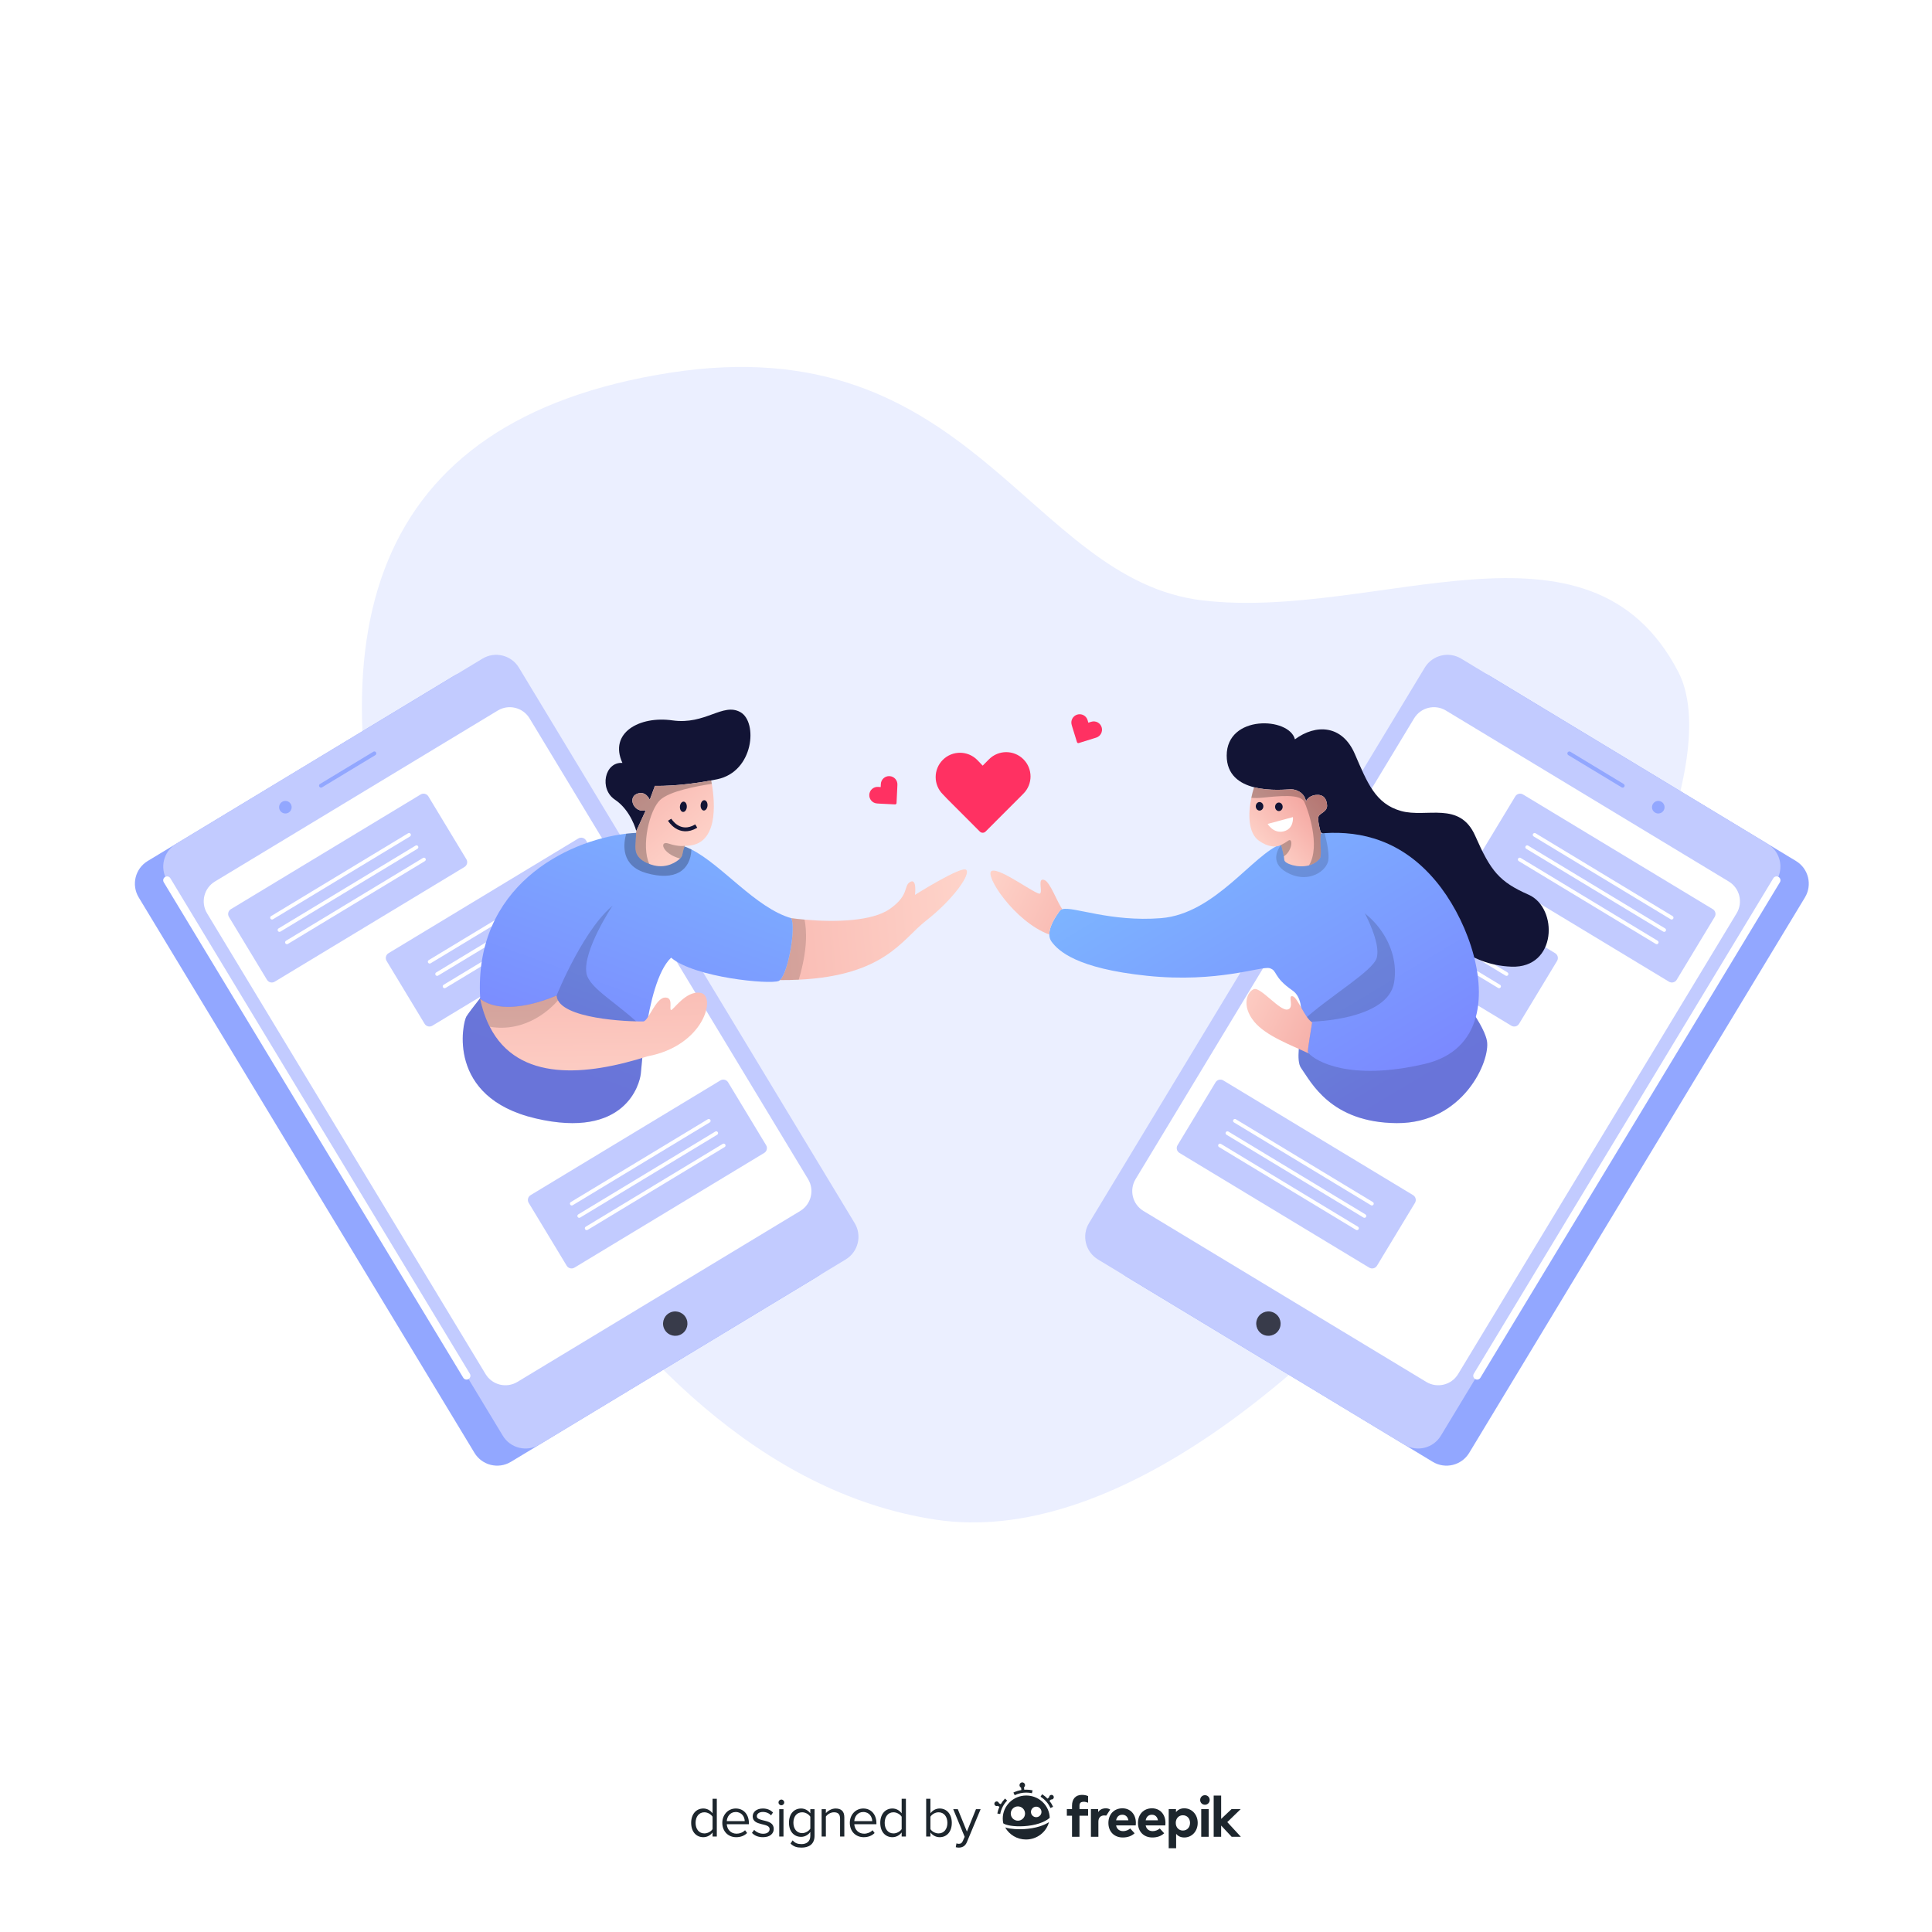 <?xml version="1.0" encoding="utf-8"?>
<!-- Generator: Adobe Illustrator 27.5.0, SVG Export Plug-In . SVG Version: 6.00 Build 0)  -->
<svg version="1.1" xmlns="http://www.w3.org/2000/svg" xmlns:xlink="http://www.w3.org/1999/xlink" x="0px" y="0px"
	 viewBox="0 0 500 500" style="enable-background:new 0 0 500 500;" xml:space="preserve">
<g id="BACKGROUND">
	<rect style="fill:#FFFFFF;" width="500" height="500"/>
</g>
<g id="OBJECTS">
	<g>
		<path style="fill:#EBEFFF;" d="M104.074,244.554c-23.909-79.992-8.985-135.835,69.229-148.074
			c78.214-12.24,92.749,53.548,137.882,58.902c45.133,5.355,100.046-25.975,123.16,18.514
			c23.114,44.49-101.35,233.16-192.194,219.391C151.307,379.518,104.074,244.554,104.074,244.554z"/>
		<g>
			<g>
				<g>
					<g>
						<path style="fill:#92A7FF;" d="M211.528,330.384l-11.729,7.088l-60.243,36.415l-7.34,4.437
							c-3.246,1.958-7.463,0.918-9.427-2.329L59.054,270.549l-23.152-38.298c-1.964-3.246-0.923-7.469,2.323-9.427l7.259-4.389
							c0.021-0.016,0.048-0.032,0.075-0.048l71.966-43.497c3.246-1.964,7.463-0.923,9.427,2.323l3.611,5.972l20.367,33.695
							l10.768,17.818c0,0.005,0,0.005,0,0.005l46.835,77.482l5.306,8.778C215.804,324.197,214.763,328.415,211.528,330.384z"/>
						<g>
							<path style="fill:#C2CBFF;" d="M218.857,325.952l-7.329,4.432l-11.729,7.088l-60.243,36.415
								c-3.246,1.958-7.469,0.918-9.427-2.323l-53.3-88.175l-33.593-55.575c-1.942-3.219-0.934-7.393,2.248-9.379
								c0.021-0.016,0.048-0.032,0.075-0.048l71.966-43.497l7.34-4.437c3.241-1.958,7.463-0.917,9.427,2.323l86.887,143.75
								C223.144,319.771,222.103,323.988,218.857,325.952z"/>
							<path style="fill:#FFFFFF;" d="M207.1,313.392l-73.201,44.247c-2.835,1.714-6.523,0.805-8.236-2.03L53.589,236.37
								c-1.714-2.835-0.805-6.523,2.03-8.236l73.201-44.247c2.835-1.714,6.523-0.805,8.236,2.031l72.074,119.238
								C210.844,307.991,209.935,311.678,207.1,313.392z"/>
						</g>
						<path style="opacity:0.71;" d="M177.454,340.921c0.902,1.492,0.423,3.431-1.068,4.333c-1.491,0.901-3.431,0.423-4.333-1.068
							c-0.902-1.491-0.423-3.431,1.068-4.333C174.613,338.951,176.553,339.43,177.454,340.921z"/>
						<g>
							<path style="fill:#C2CBFF;" d="M120.205,224.374L71.094,254.06c-0.69,0.417-1.587,0.196-2.004-0.494l-9.834-16.268
								c-0.417-0.69-0.196-1.587,0.494-2.004l49.111-29.685c0.69-0.417,1.587-0.196,2.004,0.494l9.834,16.268
								C121.116,223.06,120.895,223.957,120.205,224.374z"/>
							<path style="fill:#FFFFFF;" d="M106.109,216.47l-35.461,21.435c-0.226,0.137-0.52,0.064-0.657-0.162l0,0
								c-0.137-0.226-0.064-0.52,0.162-0.657l35.461-21.435c0.226-0.137,0.52-0.064,0.657,0.162l0,0
								C106.407,216.04,106.335,216.334,106.109,216.47z"/>
							<path style="fill:#FFFFFF;" d="M108.038,219.662l-35.461,21.435c-0.226,0.137-0.52,0.064-0.657-0.162l0,0
								c-0.137-0.226-0.064-0.52,0.162-0.656l35.461-21.435c0.226-0.137,0.52-0.064,0.657,0.162l0,0
								C108.336,219.231,108.264,219.525,108.038,219.662z"/>
							<path style="fill:#FFFFFF;" d="M109.967,222.853l-35.461,21.435c-0.226,0.137-0.52,0.064-0.657-0.162l0,0
								c-0.137-0.226-0.064-0.52,0.162-0.656l35.461-21.435c0.226-0.137,0.52-0.064,0.657,0.162l0,0
								C110.266,222.423,110.193,222.717,109.967,222.853z"/>
						</g>
						<g>
							<path style="fill:#C2CBFF;" d="M161.003,235.767l-49.111,29.685c-0.69,0.417-1.587,0.196-2.004-0.494l-9.834-16.268
								c-0.417-0.69-0.196-1.587,0.494-2.004L149.659,217c0.69-0.417,1.587-0.196,2.004,0.494l9.834,16.269
								C161.914,234.452,161.693,235.35,161.003,235.767z"/>
							<path style="fill:#FFFFFF;" d="M146.907,227.863l-35.461,21.435c-0.226,0.137-0.52,0.064-0.657-0.162l0,0
								c-0.137-0.226-0.064-0.52,0.162-0.657l35.461-21.435c0.226-0.137,0.52-0.064,0.656,0.162l0,0
								C147.205,227.432,147.133,227.726,146.907,227.863z"/>
							<path style="fill:#FFFFFF;" d="M148.836,231.054l-35.461,21.435c-0.226,0.137-0.52,0.064-0.657-0.162l0,0
								c-0.137-0.226-0.064-0.52,0.162-0.657l35.461-21.435c0.226-0.137,0.52-0.064,0.657,0.162l0,0
								C149.135,230.624,149.062,230.918,148.836,231.054z"/>
							<path style="fill:#FFFFFF;" d="M150.765,234.246l-35.461,21.435c-0.226,0.137-0.52,0.064-0.657-0.162l0,0
								c-0.137-0.226-0.064-0.52,0.162-0.656l35.461-21.435c0.226-0.137,0.52-0.064,0.656,0.162l0,0
								C151.064,233.815,150.991,234.109,150.765,234.246z"/>
						</g>
						<g>
							<path style="fill:#C2CBFF;" d="M197.777,298.379l-49.111,29.685c-0.69,0.417-1.587,0.196-2.004-0.494l-9.834-16.268
								c-0.417-0.69-0.196-1.587,0.494-2.004l49.111-29.685c0.69-0.417,1.587-0.196,2.005,0.494l9.833,16.268
								C198.688,297.065,198.467,297.962,197.777,298.379z"/>
							<path style="fill:#FFFFFF;" d="M183.68,290.475l-35.461,21.435c-0.226,0.137-0.52,0.064-0.656-0.162l0,0
								c-0.137-0.226-0.064-0.52,0.162-0.656l35.461-21.434c0.226-0.137,0.52-0.064,0.656,0.162l0,0
								C183.979,290.045,183.906,290.339,183.68,290.475z"/>
							<path style="fill:#FFFFFF;" d="M185.609,293.667l-35.461,21.435c-0.226,0.137-0.52,0.064-0.656-0.162l0,0
								c-0.137-0.226-0.064-0.52,0.162-0.657l35.461-21.435c0.226-0.137,0.52-0.064,0.656,0.162l0,0
								C185.908,293.236,185.835,293.53,185.609,293.667z"/>
							<path style="fill:#FFFFFF;" d="M187.539,296.858l-35.461,21.435c-0.226,0.137-0.52,0.064-0.656-0.162l0,0
								c-0.137-0.226-0.064-0.52,0.162-0.657l35.461-21.435c0.226-0.137,0.52-0.064,0.656,0.162l0,0
								C187.837,296.428,187.765,296.722,187.539,296.858z"/>
						</g>
					</g>
					<g>
						<path style="fill:#92A7FF;" d="M75.248,208.063c0.464,0.768,0.218,1.768-0.55,2.232c-0.768,0.464-1.768,0.218-2.232-0.55
							c-0.464-0.768-0.218-1.768,0.55-2.232C73.784,207.048,74.783,207.294,75.248,208.063z"/>
						<path style="fill:#92A7FF;" d="M97.143,195.424l-13.803,8.343c-0.241,0.146-0.555,0.068-0.7-0.173l0,0
							c-0.146-0.241-0.068-0.555,0.173-0.7l13.802-8.343c0.241-0.146,0.555-0.068,0.7,0.173l0,0
							C97.461,194.965,97.384,195.279,97.143,195.424z"/>
					</g>
					
						<line style="fill:none;stroke:#FFFFFF;stroke-width:2;stroke-linecap:round;stroke-linejoin:round;stroke-miterlimit:10;" x1="43.237" y1="227.813" x2="120.744" y2="356.037"/>
				</g>
				<g>
					<linearGradient id="SVGID_1_" gradientUnits="userSpaceOnUse" x1="258.561" y1="236.509" x2="104.611" y2="250.661">
						<stop  offset="0" style="stop-color:#FFD7CD"/>
						<stop  offset="1" style="stop-color:#EF8F8B"/>
					</linearGradient>
					<path style="fill:url(#SVGID_1_);" d="M239.6,238.319c-6.09,4.748-10.591,14.154-32.885,15.222
						c-1.535,0.075-3.155,0.113-4.861,0.102c2.168-1.991,4.174-13.666,2.903-16.026c1.111,0.145,2.264,0.274,3.45,0.376
						c8.118,0.735,17.577,0.408,22.084-2.763c5.161-3.638,3.439-5.929,5.258-6.98c1.819-1.057,1.245,3.343,1.245,3.343
						s11.761-7.404,13.193-6.524C251.425,225.952,246.956,232.572,239.6,238.319z"/>
					
						<linearGradient id="SVGID_00000175293784161618660500000001399275577490388910_" gradientUnits="userSpaceOnUse" x1="186.765" y1="188.415" x2="153.871" y2="279.447">
						<stop  offset="0" style="stop-color:#7DBEFF"/>
						<stop  offset="1" style="stop-color:#7B88FF"/>
					</linearGradient>
					<path style="fill:url(#SVGID_00000175293784161618660500000001399275577490388910_);" d="M201.854,253.642
						c-0.113,0.102-0.225,0.182-0.343,0.231c-2.296,0.955-21.708-0.864-27.83-6.025c-3.493,3.326-5.457,11.766-6.557,18.897
						c-0.826,5.36-1.159,9.98-1.282,11.128c-0.284,2.677-4.019,17.019-27.251,11.568c-23.237-5.446-18.838-24.858-17.883-26.387
						c0.504-0.81,2.136-2.93,3.557-4.748c1.266-1.62,2.371-2.999,2.371-2.999l15.49-16.037l6.025-6.24l9.561-10.618
						c0,0,1.561-0.939,4.019-1.921c1.755-0.703,3.97-1.422,6.401-1.83c2.286-0.386,4.759-0.499,7.217-0.07
						c1.175,0.204,2.371,0.644,3.595,1.256c7.86,3.949,16.627,15.125,25.813,17.77C206.029,239.977,204.022,251.652,201.854,253.642
						z"/>
					<path style="opacity:0.15;" d="M167.124,266.745c-0.826,5.36-1.159,9.98-1.282,11.128c-0.284,2.677-4.019,17.019-27.251,11.568
						c-23.237-5.446-18.838-24.858-17.883-26.387c0.504-0.81,2.136-2.93,3.557-4.748c1.266-1.62,2.371-2.999,2.371-2.999
						l15.49-16.037l16.371-4.843c0,0-7.634,11.479-6.744,17.343C152.392,255.98,160.482,259.802,167.124,266.745z"/>
					
						<linearGradient id="SVGID_00000151507775357612985410000011749232230302038452_" gradientUnits="userSpaceOnUse" x1="165.522" y1="180.74" x2="132.628" y2="271.771">
						<stop  offset="0" style="stop-color:#7DBEFF"/>
						<stop  offset="1" style="stop-color:#7B88FF"/>
					</linearGradient>
					<path style="fill:url(#SVGID_00000151507775357612985410000011749232230302038452_);" d="M168.133,218.66
						c-0.177,1.878-0.757,4.4-1.905,6.938c-1.304,2.892-3.348,5.805-6.379,7.812c-8.284,5.483-15.807,24.225-15.807,24.225
						s-12.877,5.993-19.766,0.891c-0.005-0.075-0.011-0.145-0.011-0.22c-1.669-28.839,22.272-40.756,37.794-42.542
						c2.028-0.236,3.906-0.301,5.569-0.204C168.079,215.585,168.299,216.814,168.133,218.66z"/>
					<path style="opacity:0.25;" d="M178.944,219.846c-0.258,5.44-4.228,8.23-11.67,6.106c-0.37-0.107-0.719-0.225-1.046-0.354
						c-2.935-1.148-4.126-3.139-4.496-5.108c-0.343-1.814,0.011-3.611,0.327-4.727c2.028-0.236,3.906-0.301,5.569-0.204
						c0.451,0.027,0.671,1.255,0.504,3.101c2.286-0.386,4.759-0.499,7.217-0.07C176.524,218.794,177.721,219.234,178.944,219.846z"
						/>
					
						<linearGradient id="SVGID_00000075144981259116469170000006816538134818477221_" gradientUnits="userSpaceOnUse" x1="154.121" y1="293.804" x2="152.592" y2="185.187">
						<stop  offset="0" style="stop-color:#FFD7CD"/>
						<stop  offset="1" style="stop-color:#EF8F8B"/>
					</linearGradient>
					<path style="fill:url(#SVGID_00000075144981259116469170000006816538134818477221_);" d="M167.564,273.376
						c-15.731,5.022-33.464,6.771-40.815-7.651c-1.046-2.06-1.883-4.448-2.473-7.2c6.889,5.102,19.766-0.891,19.766-0.891
						c0.027,0.451,0.15,0.869,0.365,1.261c2.795,5.28,20.904,5.537,22.105,5.446c1.288-0.097,3.155-5.977,5.5-6.165
						c2.339-0.193,1.143,2.865,1.62,3.203c0.483,0.333,3.874-5.258,7.796-4.4C185.35,257.838,182.287,270.608,167.564,273.376z"/>
					<g>
						<path style="fill:#121435;" d="M185.644,201.662c-0.54,0.114-1.069,0.218-1.591,0.312l0,0.005
							c-8.613,1.632-14.561,1.401-14.561,1.401l-1.331,3.615c0,0-1.042-2.56-3.415-1.511c-2.373,1.054-0.538,5.078,2.4,4.19
							l-2.473,5.393c0,0-1.365-5.336-5.522-8.107c-4.157-2.772-2.658-9.828,1.925-9.517c-3.56-7.781,4.405-12.226,12.948-11.007
							c8.543,1.219,13.035-4.677,17.59-2.132C196.166,186.85,195.103,199.684,185.644,201.662z"/>
						
							<linearGradient id="SVGID_00000166675060408596166990000002476776958173263496_" gradientUnits="userSpaceOnUse" x1="187.569" y1="214.941" x2="145.879" y2="172.103" gradientTransform="matrix(0.998 0.068 -0.068 0.998 11.046 -4.668)">
							<stop  offset="0" style="stop-color:#FFD7CD"/>
							<stop  offset="1" style="stop-color:#EF8F8B"/>
						</linearGradient>
						<path style="fill:url(#SVGID_00000166675060408596166990000002476776958173263496_);" d="M177.255,218.888
							c-0.785,1.673-0.415,2.403-1.141,3.182c-0.035,0.035-0.075,0.076-0.116,0.121c-0.823,0.799-3.316,2.588-6.741,1.78
							c-0.28-0.067-0.565-0.146-0.859-0.252c-0.126-0.046-0.247-0.087-0.362-0.137c-3.689-1.422-3.669-3.545-3.559-5.178
							c0.114-1.681,0.194-3.337,0.194-3.337l2.473-5.393c-2.937,0.887-4.773-3.136-2.4-4.19c2.373-1.049,3.415,1.511,3.415,1.511
							l1.331-3.615c0,0,5.948,0.231,14.561-1.401c0.053,0.256,0.108,0.55,0.166,0.882
							C185.016,207.519,186.129,219.108,177.255,218.888z"/>
						<path style="fill:#121435;" d="M177.743,208.859c-0.05,0.738-0.489,1.309-0.981,1.275c-0.492-0.033-0.85-0.658-0.8-1.396
							c0.05-0.738,0.489-1.309,0.981-1.275C177.435,207.496,177.793,208.121,177.743,208.859z"/>
						<path style="fill:#121435;" d="M183.104,208.487c-0.05,0.738-0.489,1.309-0.981,1.275c-0.492-0.033-0.85-0.658-0.8-1.396
							c0.05-0.738,0.489-1.309,0.981-1.275C182.795,207.124,183.154,207.749,183.104,208.487z"/>
						<path style="fill:none;stroke:#121435;stroke-miterlimit:10;" d="M173.304,212.143c0,0,2.504,4.274,6.885,1.639"/>
						<path style="opacity:0.25;" d="M170.824,207.046c-2.754,2.626-4.939,11.851-2.788,16.536
							c-3.689-1.422-3.669-3.545-3.559-5.178c0.114-1.681,0.194-3.337,0.194-3.337l2.473-5.393c-2.937,0.887-4.773-3.136-2.4-4.19
							c2.373-1.049,3.415,1.511,3.415,1.511l1.331-3.615c0,0,5.948,0.231,14.561-1.401c0.053,0.256,0.108,0.55,0.166,0.882
							C180.579,203.4,173.25,204.732,170.824,207.046z"/>
						<path style="opacity:0.25;" d="M177.255,218.888c-0.785,1.673-0.415,2.403-1.141,3.182c-0.035,0.035-0.075,0.076-0.116,0.121
							c-4.72-1.299-5.461-4.721-2.964-3.874C175.742,219.232,177.255,218.888,177.255,218.888z"/>
					</g>
					<path style="opacity:0.15;" d="M144.407,258.895c-1.883,2.168-8.22,8.392-17.657,6.83c-1.046-2.06-1.883-4.448-2.473-7.2
						c6.889,5.102,19.766-0.891,19.766-0.891C144.069,258.085,144.192,258.503,144.407,258.895z"/>
					<path style="opacity:0.15;" d="M206.715,253.54c-1.535,0.075-3.155,0.113-4.861,0.102c2.168-1.991,4.174-13.666,2.903-16.026
						c1.111,0.145,2.264,0.274,3.45,0.376C208.776,240.669,209.065,245.68,206.715,253.54z"/>
				</g>
			</g>
			<g>
				<g>
					<g>
						<path style="fill:#92A7FF;" d="M291.492,330.384l11.729,7.088l60.243,36.415l7.34,4.437c3.246,1.958,7.463,0.918,9.427-2.329
							l63.736-105.446l23.152-38.298c1.964-3.246,0.923-7.469-2.323-9.427l-7.259-4.389c-0.021-0.016-0.048-0.032-0.075-0.048
							l-71.966-43.497c-3.246-1.964-7.463-0.923-9.427,2.323l-3.611,5.972l-20.367,33.695l-10.768,17.818c0,0.005,0,0.005,0,0.005
							l-46.835,77.482l-5.306,8.778C287.216,324.197,288.257,328.415,291.492,330.384z"/>
						<g>
							<path style="fill:#C2CBFF;" d="M284.163,325.952l7.329,4.432l11.729,7.088l60.243,36.415
								c3.246,1.958,7.469,0.918,9.427-2.323l53.3-88.175l33.593-55.575c1.942-3.219,0.934-7.393-2.248-9.379
								c-0.021-0.016-0.048-0.032-0.075-0.048l-71.966-43.497l-7.34-4.437c-3.241-1.958-7.463-0.917-9.427,2.323l-86.887,143.75
								C279.876,319.771,280.917,323.988,284.163,325.952z"/>
							<path style="fill:#FFFFFF;" d="M295.92,313.392l73.201,44.247c2.835,1.714,6.523,0.805,8.237-2.03l72.074-119.238
								c1.714-2.835,0.805-6.523-2.03-8.236L374.2,183.887c-2.835-1.714-6.523-0.805-8.236,2.031L293.89,305.155
								C292.176,307.991,293.085,311.678,295.92,313.392z"/>
						</g>
						<path style="opacity:0.71;" d="M325.566,340.921c-0.902,1.492-0.423,3.431,1.068,4.333c1.491,0.901,3.431,0.423,4.333-1.068
							c0.902-1.491,0.423-3.431-1.068-4.333C328.407,338.951,326.467,339.43,325.566,340.921z"/>
						<g>
							<path style="fill:#C2CBFF;" d="M382.815,224.374l49.111,29.685c0.69,0.417,1.587,0.196,2.004-0.494l9.833-16.268
								c0.417-0.69,0.196-1.587-0.494-2.004l-49.111-29.685c-0.69-0.417-1.587-0.196-2.004,0.494l-9.834,16.268
								C381.904,223.06,382.125,223.957,382.815,224.374z"/>
							<path style="fill:#FFFFFF;" d="M396.911,216.47l35.461,21.435c0.226,0.137,0.52,0.064,0.656-0.162l0,0
								c0.137-0.226,0.064-0.52-0.162-0.657l-35.461-21.435c-0.226-0.137-0.52-0.064-0.656,0.162l0,0
								C396.613,216.04,396.685,216.334,396.911,216.47z"/>
							<path style="fill:#FFFFFF;" d="M394.982,219.662l35.461,21.435c0.226,0.137,0.52,0.064,0.656-0.162l0,0
								c0.137-0.226,0.064-0.52-0.162-0.656l-35.461-21.435c-0.226-0.137-0.52-0.064-0.656,0.162l0,0
								C394.684,219.231,394.756,219.525,394.982,219.662z"/>
							<path style="fill:#FFFFFF;" d="M393.053,222.853l35.461,21.435c0.226,0.137,0.52,0.064,0.656-0.162l0,0
								c0.137-0.226,0.064-0.52-0.162-0.656l-35.461-21.435c-0.226-0.137-0.52-0.064-0.656,0.162l0,0
								C392.755,222.423,392.827,222.717,393.053,222.853z"/>
						</g>
						<g>
							<path style="fill:#C2CBFF;" d="M342.017,235.767l49.111,29.685c0.69,0.417,1.587,0.196,2.004-0.494l9.834-16.268
								c0.417-0.69,0.196-1.587-0.494-2.004L353.361,217c-0.69-0.417-1.587-0.196-2.004,0.494l-9.833,16.269
								C341.106,234.452,341.327,235.35,342.017,235.767z"/>
							<path style="fill:#FFFFFF;" d="M356.113,227.863l35.461,21.435c0.226,0.137,0.52,0.064,0.656-0.162l0,0
								c0.137-0.226,0.064-0.52-0.162-0.657l-35.461-21.435c-0.226-0.137-0.52-0.064-0.656,0.162l0,0
								C355.815,227.432,355.887,227.726,356.113,227.863z"/>
							<path style="fill:#FFFFFF;" d="M354.184,231.054l35.461,21.435c0.226,0.137,0.52,0.064,0.656-0.162l0,0
								c0.137-0.226,0.064-0.52-0.162-0.657l-35.461-21.435c-0.226-0.137-0.52-0.064-0.656,0.162l0,0
								C353.885,230.624,353.958,230.918,354.184,231.054z"/>
							<path style="fill:#FFFFFF;" d="M352.255,234.246l35.461,21.435c0.226,0.137,0.52,0.064,0.656-0.162h0
								c0.137-0.226,0.064-0.52-0.162-0.656l-35.461-21.435c-0.226-0.137-0.52-0.064-0.656,0.162l0,0
								C351.956,233.815,352.029,234.109,352.255,234.246z"/>
						</g>
						<g>
							<path style="fill:#C2CBFF;" d="M305.244,298.379l49.111,29.685c0.69,0.417,1.587,0.196,2.004-0.494l9.834-16.268
								c0.417-0.69,0.196-1.587-0.494-2.004l-49.111-29.685c-0.69-0.417-1.587-0.196-2.004,0.494l-9.834,16.268
								C304.332,297.065,304.554,297.962,305.244,298.379z"/>
							<path style="fill:#FFFFFF;" d="M319.34,290.475l35.461,21.435c0.226,0.137,0.52,0.064,0.656-0.162l0,0
								c0.137-0.226,0.064-0.52-0.162-0.656l-35.461-21.434c-0.226-0.137-0.52-0.064-0.656,0.162l0,0
								C319.041,290.045,319.114,290.339,319.34,290.475z"/>
							<path style="fill:#FFFFFF;" d="M317.411,293.667l35.461,21.435c0.226,0.137,0.52,0.064,0.656-0.162l0,0
								c0.137-0.226,0.064-0.52-0.162-0.657l-35.461-21.435c-0.226-0.137-0.52-0.064-0.657,0.162l0,0
								C317.112,293.236,317.185,293.53,317.411,293.667z"/>
							<path style="fill:#FFFFFF;" d="M315.481,296.858l35.461,21.435c0.226,0.137,0.52,0.064,0.656-0.162l0,0
								c0.137-0.226,0.064-0.52-0.162-0.657l-35.461-21.435c-0.226-0.137-0.52-0.064-0.656,0.162l0,0
								C315.183,296.428,315.256,296.722,315.481,296.858z"/>
						</g>
					</g>
					<g>
						<path style="fill:#92A7FF;" d="M427.772,208.063c-0.464,0.768-0.218,1.768,0.55,2.232c0.768,0.464,1.768,0.218,2.232-0.55
							c0.464-0.768,0.218-1.768-0.55-2.232C429.236,207.048,428.237,207.294,427.772,208.063z"/>
						<path style="fill:#92A7FF;" d="M405.877,195.424l13.802,8.343c0.241,0.146,0.555,0.068,0.7-0.173l0,0
							c0.146-0.241,0.068-0.555-0.173-0.7l-13.803-8.343c-0.241-0.146-0.554-0.068-0.7,0.173l0,0
							C405.559,194.965,405.636,195.279,405.877,195.424z"/>
					</g>
					
						<line style="fill:none;stroke:#FFFFFF;stroke-width:2;stroke-linecap:round;stroke-linejoin:round;stroke-miterlimit:10;" x1="459.783" y1="227.813" x2="382.276" y2="356.037"/>
				</g>
				<g>
					
						<linearGradient id="SVGID_00000145745126848766108700000002875197729896127924_" gradientUnits="userSpaceOnUse" x1="295.411" y1="200.507" x2="349.341" y2="290.774">
						<stop  offset="0" style="stop-color:#7DBEFF"/>
						<stop  offset="1" style="stop-color:#7B88FF"/>
					</linearGradient>
					<path style="fill:url(#SVGID_00000145745126848766108700000002875197729896127924_);" d="M361.48,290.664
						c-17.212-0.113-22.245-10.785-24.734-14.224c-1.438-1.996-0.225-7.222,0.043-11.954c0.199-3.445-0.097-6.626-2.27-8.129
						c-5.161-3.568-3.826-5.162-5.929-5.789c-2.103-0.628-13.387,3.879-31.747,1.964c-18.36-1.91-22.948-6.503-24.67-8.794
						c-0.418-0.558-0.601-1.202-0.606-1.878c-0.043-2.098,1.551-4.566,2.71-6.154c0.145-0.199,0.365-0.333,0.665-0.413
						c2.828-0.767,12.378,3.364,25.534,2.323c14.052-1.111,23.892-16.676,31.28-19.257c0.258-0.091,0.51-0.161,0.757-0.22l3.182,1.4
						l7.978,3.504l8.247,3.622l9.159,9.4l0.021,0.021l13.768,17.556c0,0,4.115,4.834,7.072,9.556
						c1.416,2.259,2.565,4.496,2.876,6.165C385.77,274.525,378.693,290.782,361.48,290.664z"/>
					<path style="opacity:0.15;" d="M361.48,290.664c-17.212-0.113-22.245-10.785-24.734-14.224
						c-1.438-1.996-0.225-7.222,0.043-11.954c7.136-6.637,18.655-13.177,19.53-16.67c1.261-5.022-5.419-15.624-5.607-15.93
						l10.366,4.18l0.021,0.021l13.768,17.556c0,0,8.992,10.559,9.947,15.721C385.77,274.525,378.693,290.782,361.48,290.664z"/>
					<path style="fill:#121435;" d="M391.156,250.174c-11.858-0.445-17.722-8.799-17.722-8.799l-22.309-21.548l-6.696-2.613
						l-2.522-1.76l-0.123-0.086c0,0-0.923-3.187-0.542-4.083c0.381-0.891,2.329-1.207,2.2-2.93
						c-0.129-1.722-0.987-2.838-2.962-2.613c-1.98,0.22-2.49,1.658-2.49,1.658c-0.381-2.168-2.355-3.128-3.884-3.128
						c-0.81,0-5.392,0.531-9.545-0.526c-3.718-0.944-7.093-3.171-7.093-8.204c0-10.645,16.188-10.012,17.658-4.206
						c5.419-4.019,12.238-3.761,15.49,3.761c3.251,7.522,5.355,12.936,11.981,14.787c6.632,1.851,15.173-2.677,19.192,6.439
						c4.013,9.116,6.181,11.857,13.832,15.238C403.271,234.936,403.013,250.62,391.156,250.174z"/>
					
						<linearGradient id="SVGID_00000036963774993819926380000014676686306750369945_" gradientUnits="userSpaceOnUse" x1="317.727" y1="187.175" x2="371.657" y2="277.441">
						<stop  offset="0" style="stop-color:#7DBEFF"/>
						<stop  offset="1" style="stop-color:#7B88FF"/>
					</linearGradient>
					<path style="fill:url(#SVGID_00000036963774993819926380000014676686306750369945_);" d="M381.939,263.198
						c-1.578,5.805-5.639,10.387-13.253,12.158c-19.562,4.55-28.27-0.842-29.918-2.693c-0.204-0.225-0.3-0.397-0.3-0.494
						c0-0.81,0.934-6.492,1.121-7.592c0.016-0.123,0.027-0.188,0.027-0.188s19.509-0.381,21.167-10.071
						c1.658-9.69-5.864-18.87-13.263-20.909c-2.978-0.821-5.666-3.67-7.812-6.776c-1.733-2.506-3.112-5.178-4.013-7.093
						c-0.757-1.62-1.175-2.704-1.175-2.704c2.629-0.59,5.414-1.046,8.284-1.223c9.524-0.585,19.997,1.867,28.812,12.442
						C379.111,237.042,384.916,252.285,381.939,263.198z"/>
					<path style="opacity:0.15;" d="M343.758,222.7c-0.021,0.113-0.048,0.231-0.086,0.343c-0.424,1.449-1.905,2.93-3.965,3.59
						c-1.878,0.606-4.239,0.526-6.723-0.875c-4.705-2.661-2.012-6.454-1.229-7.399c0.258-0.091,0.51-0.161,0.757-0.22l3.182,1.4
						c-0.757-1.62-1.175-2.704-1.175-2.704c2.629-0.59,5.414-1.046,8.284-1.223C343.399,217.909,344.054,221.021,343.758,222.7z"/>
					
						<linearGradient id="SVGID_00000077295709704023912470000015950581526910205594_" gradientUnits="userSpaceOnUse" x1="324.478" y1="220.714" x2="345.992" y2="201.399">
						<stop  offset="0" style="stop-color:#FFD7CD"/>
						<stop  offset="1" style="stop-color:#EF8F8B"/>
					</linearGradient>
					<path style="fill:url(#SVGID_00000077295709704023912470000015950581526910205594_);" d="M341.242,211.288
						c-0.381,0.896,0.542,4.083,0.542,4.083l0.123,0.086c-0.488,2.178,0.209,4.877-0.22,6.54c-0.746,1.046-1.792,1.653-2.919,1.958
						c-2.908,0.789-6.336-0.461-6.385-1.384c-0.016-0.268-0.059-0.596-0.123-0.95c-0.231-1.309-0.708-2.93-0.708-2.93
						s-0.252,0.156-0.719,0.268c-0.923,0.22-2.688,0.274-5.017-1.374c-2.838-2.017-2.838-6.986-1.974-11.112
						c0.198-0.971,0.445-1.894,0.719-2.726c4.153,1.057,8.735,0.526,9.545,0.526c1.529,0,3.504,0.96,3.885,3.128
						c0,0,0.51-1.438,2.49-1.658c1.974-0.225,2.833,0.891,2.962,2.613C343.571,210.081,341.623,210.397,341.242,211.288z"/>
					
						<linearGradient id="SVGID_00000157995972925184379330000013492751399199461015_" gradientUnits="userSpaceOnUse" x1="314.28" y1="254.385" x2="364.258" y2="278.864">
						<stop  offset="0" style="stop-color:#FFD7CD"/>
						<stop  offset="1" style="stop-color:#EF8F8B"/>
					</linearGradient>
					<path style="fill:url(#SVGID_00000157995972925184379330000013492751399199461015_);" d="M338.468,272.169
						c0,0.097,0.096,0.268,0.3,0.494c-4.544-2.168-11.122-4.523-14.197-8.273c-3.439-4.206-1.722-7.903,0-8.413
						c1.722-0.51,6.632,5.671,8.606,5.29c1.974-0.381-0.064-3.761,1.341-3.445c1.336,0.306,3.133,5.655,5.07,6.755
						C339.402,265.677,338.468,271.359,338.468,272.169z"/>
					
						<linearGradient id="SVGID_00000003821667495781073190000008280316621709887381_" gradientUnits="userSpaceOnUse" x1="251.463" y1="225.07" x2="315.083" y2="257.072">
						<stop  offset="0" style="stop-color:#FFD7CD"/>
						<stop  offset="1" style="stop-color:#EF8F8B"/>
					</linearGradient>
					<path style="fill:url(#SVGID_00000003821667495781073190000008280316621709887381_);" d="M274.942,235.293
						c-0.3,0.08-0.52,0.215-0.665,0.413c-1.159,1.588-2.752,4.056-2.71,6.154c-9.127-3.353-17.035-15.688-14.884-16.482
						c2.232-0.832,11.793,6.503,12.491,5.864c0.703-0.639-0.762-4.142,1.084-3.509C271.824,228.275,273.622,233.613,274.942,235.293
						z"/>
					<ellipse style="fill:#121435;" cx="330.971" cy="208.802" rx="0.98" ry="1.104"/>
					<ellipse style="fill:#121435;" cx="325.975" cy="208.674" rx="0.98" ry="1.104"/>
					<path style="fill:#FFFFFF;" d="M328.063,213.232l6.55-1.769c0,0,0.335,3.012-2.391,3.687
						C329.558,215.809,328.063,213.232,328.063,213.232z"/>
					<path style="opacity:0.25;" d="M341.242,211.288c-0.381,0.896,0.542,4.083,0.542,4.083l0.123,0.086
						c-0.488,2.178,0.209,4.877-0.22,6.54c-0.746,1.046-1.792,1.653-2.919,1.958c3.101-5.097-0.365-14.61-1.191-16.386
						c-1.019-2.189-6.438-1.572-10.902-1.127c-1.138,0.113-2.071,0.107-2.833,0.032c0.198-0.971,0.445-1.894,0.719-2.726
						c4.153,1.057,8.735,0.526,9.545,0.526c1.529,0,3.504,0.96,3.885,3.128c0,0,0.51-1.438,2.49-1.658
						c1.974-0.225,2.833,0.891,2.962,2.613C343.571,210.081,341.623,210.397,341.242,211.288z"/>
					<path style="opacity:0.25;" d="M332.26,221.622c-0.231-1.309-0.708-2.93-0.708-2.93s-0.252,0.156-0.719,0.268
						c0,0,1.084-0.343,2.559-1.395C334.659,216.664,334.525,220.157,332.26,221.622z"/>
				</g>
			</g>
			<g>
				<g>
					<path style="fill:#FF3162;" d="M264.857,196.495c2.458,2.457,2.459,6.442,0.001,8.9l-1.642,1.652l-8.158,8.163
						c-0.408,0.408-1.069,0.408-1.477,0l-8.466-8.482l-1.122-1.173c-2.458-2.458-2.458-6.444,0.001-8.901l0,0
						c2.457-2.456,6.44-2.456,8.897,0l1.428,1.492l1.639-1.65C258.417,194.039,262.4,194.039,264.857,196.495L264.857,196.495z"/>
				</g>
				<g>
					<path style="fill:#FF3162;" d="M285.104,188.209c0.352,1.133-0.281,2.337-1.415,2.689l-0.759,0.238l-3.762,1.169
						c-0.188,0.058-0.388-0.047-0.446-0.235l-1.209-3.909l-0.153-0.533c-0.352-1.133,0.282-2.338,1.416-2.689l0,0
						c1.133-0.351,2.336,0.282,2.688,1.415l0.194,0.678l0.758-0.238C283.549,186.443,284.752,187.076,285.104,188.209
						L285.104,188.209z"/>
				</g>
				<g>
					<path style="fill:#FF3162;" d="M230.207,200.861c1.185,0.058,2.1,1.065,2.042,2.251l-0.036,0.794l-0.191,3.935
						c-0.01,0.197-0.177,0.348-0.373,0.339l-4.086-0.203l-0.553-0.039c-1.185-0.058-2.099-1.066-2.041-2.251l0,0
						c0.058-1.185,1.065-2.098,2.25-2.041l0.703,0.05l0.036-0.793C228.015,201.718,229.023,200.804,230.207,200.861L230.207,200.861
						z"/>
				</g>
			</g>
		</g>
	</g>
</g>
<g id="DESIGNED_BY_FREEPIK">
	<g>
		<g id="XMLID_319_">
			<g id="XMLID_338_">
				<path id="XMLID_346_" style="fill:#1D262D;" d="M260.104,465.465c-0.432,0.443-0.803,0.931-1.108,1.453l-0.465-0.241
					c-0.067-0.298-0.349-0.503-0.659-0.466c-0.331,0.039-0.568,0.339-0.529,0.67c0.039,0.331,0.339,0.568,0.67,0.529
					c0.066-0.008,0.127-0.026,0.184-0.052l0.451,0.234c-0.251,0.554-0.433,1.139-0.539,1.744l0.747,0.132
					c0.23-1.306,0.85-2.507,1.792-3.473L260.104,465.465z"/>
				<path id="XMLID_345_" style="fill:#1D262D;" d="M265.592,463.163c-0.171,0-0.341,0.006-0.51,0.017l-0.074-0.626
					c0.188-0.149,0.296-0.389,0.266-0.645c-0.046-0.393-0.402-0.674-0.795-0.628c-0.393,0.046-0.674,0.402-0.628,0.795
					c0.03,0.254,0.189,0.461,0.404,0.564l0.074,0.624c-0.714,0.116-1.403,0.332-2.06,0.646l0.327,0.684
					c0.934-0.447,1.942-0.673,2.995-0.673c0.496,0,0.993,0.053,1.475,0.158l0.161-0.741
					C266.692,463.222,266.142,463.163,265.592,463.163z"/>
				<path id="XMLID_344_" style="fill:#1D262D;" d="M272.194,465.711c0.331-0.04,0.566-0.341,0.526-0.672
					c-0.04-0.331-0.341-0.566-0.672-0.526c-0.309,0.038-0.535,0.304-0.53,0.609l-0.416,0.363c-0.418-0.43-0.889-0.813-1.408-1.139
					l-0.404,0.641c1.134,0.715,2.021,1.726,2.563,2.925l0.69-0.313c-0.251-0.554-0.567-1.072-0.942-1.545l0.402-0.351
					C272.065,465.716,272.129,465.719,272.194,465.711z"/>
				<path id="XMLID_343_" style="fill:#1D262D;" d="M265.044,473.372c-0.386,0.023-0.775,0.035-1.157,0.035
					c-0.88,0-1.733-0.061-2.478-0.179c-0.39-0.062-0.846-0.155-1.27-0.292c1.046,1.861,3.069,3.125,5.388,3.125
					c2.855,0,5.262-1.916,5.95-4.504c-0.682,0.449-1.505,0.825-2.459,1.123C267.839,473.047,266.463,473.286,265.044,473.372z"/>
				<path id="XMLID_339_" style="fill:#1D262D;" d="M265.592,464.68c-3.352,0-6.08,2.666-6.08,5.943
					c0,0.426,0.046,0.849,0.137,1.261c0.673,0.483,2.706,0.89,5.348,0.731c2.879-0.173,5.297-0.957,6.672-2.159
					c-0.006-0.195-0.021-0.39-0.045-0.582C271.244,466.913,268.65,464.68,265.592,464.68z M263.432,471.194
					c-1.02,0-1.85-0.83-1.85-1.85c0-1.02,0.83-1.85,1.85-1.85c1.02,0,1.85,0.83,1.85,1.85
					C265.282,470.365,264.452,471.194,263.432,471.194z M268.17,470.286c-0.75,0-1.36-0.61-1.36-1.36s0.61-1.361,1.36-1.361
					c0.75,0,1.361,0.61,1.361,1.361S268.92,470.286,268.17,470.286z"/>
			</g>
			<path id="XMLID_336_" style="fill:#1D262D;" d="M281.595,466.547c-0.295-0.116-0.805-0.309-1.382-0.237
				c-0.551,0.069-0.844,0.341-0.844,1.007v0.866h2.228v1.717h-2.228v5.455h-1.932v-5.455h-1.34v-1.717h1.34v-0.888
				c0-1.68,0.896-2.783,2.568-2.783c0.643,0,1.157,0.122,1.59,0.308L281.595,466.547z"/>
			<path id="XMLID_334_" style="fill:#1D262D;" d="M286.298,469.879c-0.177-0.03-0.358-0.046-0.526-0.046
				c-0.896,0-1.51,0.548-1.51,1.614v3.908h-1.932v-7.172h1.873v0.785c0.451-0.673,1.14-0.977,2.021-0.977
				c0.414,0,0.848,0.128,1.094,0.337L286.298,469.879z"/>
			<path id="XMLID_331_" style="fill:#1D262D;" d="M293.965,471.757c0,0.222-0.015,0.489-0.037,0.651h-5.085
				c0.207,1.036,0.933,1.488,1.843,1.488c0.622,0,1.295-0.252,1.813-0.688l1.133,1.243c-0.814,0.748-1.85,1.088-3.057,1.088
				c-2.198,0-3.723-1.495-3.723-3.753c0-2.258,1.48-3.797,3.627-3.797C292.544,467.99,293.958,469.522,293.965,471.757z
				 M288.851,471.091h3.175c-0.177-0.918-0.733-1.436-1.562-1.436C289.554,469.655,289.021,470.203,288.851,471.091z"/>
			<path id="XMLID_328_" style="fill:#1D262D;" d="M301.618,471.757c0,0.222-0.015,0.489-0.037,0.651h-5.085
				c0.207,1.036,0.932,1.488,1.843,1.488c0.622,0,1.295-0.252,1.814-0.688l1.132,1.243c-0.814,0.748-1.85,1.088-3.057,1.088
				c-2.198,0-3.723-1.495-3.723-3.753c0-2.258,1.48-3.797,3.627-3.797C300.197,467.99,301.611,469.522,301.618,471.757z
				 M296.504,471.091h3.175c-0.178-0.918-0.733-1.436-1.562-1.436C297.207,469.655,296.674,470.203,296.504,471.091z"/>
			<path id="XMLID_325_" style="fill:#1D262D;" d="M309.964,471.764c0,2.154-1.495,3.775-3.471,3.775
				c-0.962,0-1.643-0.378-2.109-0.933v3.708h-1.924v-10.133h1.887v0.792c0.466-0.585,1.155-0.984,2.139-0.984
				C308.469,467.99,309.964,469.61,309.964,471.764z M304.287,471.764c0,1.132,0.747,1.976,1.843,1.976
				c1.14,0,1.85-0.881,1.85-1.976c0-1.095-0.71-1.976-1.85-1.976C305.035,469.788,304.287,470.632,304.287,471.764z"/>
			<path id="XMLID_322_" style="fill:#1D262D;" d="M313.068,465.836c0,0.696-0.54,1.229-1.236,1.229
				c-0.696,0-1.229-0.533-1.229-1.229c0-0.696,0.533-1.243,1.229-1.243C312.527,464.592,313.068,465.14,313.068,465.836z
				 M312.809,475.354h-1.932v-7.172h1.932V475.354z"/>
			<path id="XMLID_320_" style="fill:#1D262D;" d="M316.032,470.736l2.701-2.554h2.368l-3.479,3.375l3.501,3.797h-2.376
				l-2.716-2.901v2.901H314.1v-10.658h1.932V470.736z"/>
		</g>
		<g>
			<path style="fill:#1D262D;" d="M184.412,475.289v-1.055c-0.527,0.718-1.391,1.23-2.388,1.23c-1.846,0-3.149-1.406-3.149-3.706
				c0-2.256,1.289-3.721,3.149-3.721c0.952,0,1.816,0.469,2.388,1.245v-3.765h1.099v9.77H184.412z M184.412,473.37v-3.208
				c-0.395-0.615-1.245-1.143-2.124-1.143c-1.421,0-2.27,1.172-2.27,2.739c0,1.567,0.85,2.724,2.27,2.724
				C183.168,474.483,184.017,473.986,184.412,473.37z"/>
			<path style="fill:#1D262D;" d="M186.932,471.744c0-2.051,1.465-3.706,3.486-3.706c2.139,0,3.398,1.67,3.398,3.794v0.279h-5.727
				c0.088,1.333,1.025,2.446,2.549,2.446c0.805,0,1.626-0.322,2.182-0.894l0.527,0.718c-0.703,0.703-1.655,1.084-2.812,1.084
				C188.44,475.465,186.932,473.956,186.932,471.744z M190.403,468.947c-1.509,0-2.256,1.274-2.314,2.358h4.643
				C192.718,470.25,192.015,468.947,190.403,468.947z"/>
			<path style="fill:#1D262D;" d="M194.607,474.351l0.571-0.791c0.469,0.542,1.362,1.011,2.329,1.011c1.084,0,1.67-0.513,1.67-1.216
				c0-1.714-4.38-0.659-4.38-3.281c0-1.098,0.952-2.036,2.636-2.036c1.201,0,2.051,0.454,2.622,1.026l-0.513,0.762
				c-0.424-0.513-1.201-0.894-2.109-0.894c-0.967,0-1.567,0.483-1.567,1.113c0,1.552,4.38,0.527,4.38,3.281
				c0,1.187-0.952,2.138-2.783,2.138C196.306,475.465,195.325,475.113,194.607,474.351z"/>
			<path style="fill:#1D262D;" d="M201.477,466.471c0-0.41,0.337-0.747,0.732-0.747c0.41,0,0.747,0.337,0.747,0.747
				c0,0.41-0.337,0.732-0.747,0.732C201.814,467.203,201.477,466.881,201.477,466.471z M201.667,475.289v-7.075h1.099v7.075H201.667
				z"/>
			<path style="fill:#1D262D;" d="M204.582,477.105l0.556-0.82c0.586,0.703,1.289,0.967,2.3,0.967c1.172,0,2.27-0.571,2.27-2.124
				v-1.011c-0.513,0.718-1.377,1.26-2.373,1.26c-1.845,0-3.149-1.377-3.149-3.662c0-2.27,1.289-3.677,3.149-3.677
				c0.952,0,1.802,0.469,2.373,1.245v-1.069h1.098v6.87c0,2.344-1.641,3.076-3.369,3.076
				C206.237,478.16,205.417,477.926,204.582,477.105z M209.709,473.253v-3.091c-0.381-0.615-1.23-1.143-2.109-1.143
				c-1.421,0-2.27,1.128-2.27,2.695c0,1.553,0.849,2.695,2.27,2.695C208.478,474.41,209.328,473.868,209.709,473.253z"/>
			<path style="fill:#1D262D;" d="M217.413,475.289v-4.629c0-1.245-0.63-1.641-1.582-1.641c-0.865,0-1.685,0.527-2.095,1.099v5.17
				h-1.099v-7.075h1.099v1.025c0.498-0.586,1.465-1.201,2.519-1.201c1.48,0,2.256,0.747,2.256,2.285v4.966H217.413z"/>
			<path style="fill:#1D262D;" d="M219.932,471.744c0-2.051,1.465-3.706,3.486-3.706c2.139,0,3.398,1.67,3.398,3.794v0.279h-5.727
				c0.088,1.333,1.025,2.446,2.549,2.446c0.806,0,1.626-0.322,2.183-0.894l0.527,0.718c-0.703,0.703-1.655,1.084-2.812,1.084
				C221.441,475.465,219.932,473.956,219.932,471.744z M223.404,468.947c-1.509,0-2.256,1.274-2.314,2.358h4.643
				C225.718,470.25,225.015,468.947,223.404,468.947z"/>
			<path style="fill:#1D262D;" d="M233.35,475.289v-1.055c-0.527,0.718-1.392,1.23-2.388,1.23c-1.846,0-3.149-1.406-3.149-3.706
				c0-2.256,1.289-3.721,3.149-3.721c0.952,0,1.817,0.469,2.388,1.245v-3.765h1.098v9.77H233.35z M233.35,473.37v-3.208
				c-0.396-0.615-1.245-1.143-2.124-1.143c-1.421,0-2.27,1.172-2.27,2.739c0,1.567,0.849,2.724,2.27,2.724
				C232.105,474.483,232.954,473.986,233.35,473.37z"/>
			<path style="fill:#1D262D;" d="M239.692,475.289v-9.77h1.098v3.765c0.572-0.776,1.421-1.245,2.388-1.245
				c1.845,0,3.149,1.465,3.149,3.721c0,2.299-1.304,3.706-3.149,3.706c-0.996,0-1.86-0.513-2.388-1.23v1.055H239.692z
				 M242.9,474.483c1.436,0,2.285-1.157,2.285-2.724c0-1.568-0.85-2.739-2.285-2.739c-0.864,0-1.728,0.527-2.109,1.143v3.208
				C241.171,473.986,242.036,474.483,242.9,474.483z"/>
			<path style="fill:#1D262D;" d="M247.528,477.061c0.161,0.073,0.425,0.117,0.601,0.117c0.483,0,0.805-0.161,1.055-0.747
				l0.469-1.069l-2.959-7.148h1.187l2.358,5.8l2.344-5.8h1.201l-3.545,8.51c-0.425,1.025-1.143,1.421-2.08,1.435
				c-0.234,0-0.601-0.044-0.805-0.103L247.528,477.061z"/>
		</g>
	</g>
</g>
</svg>
